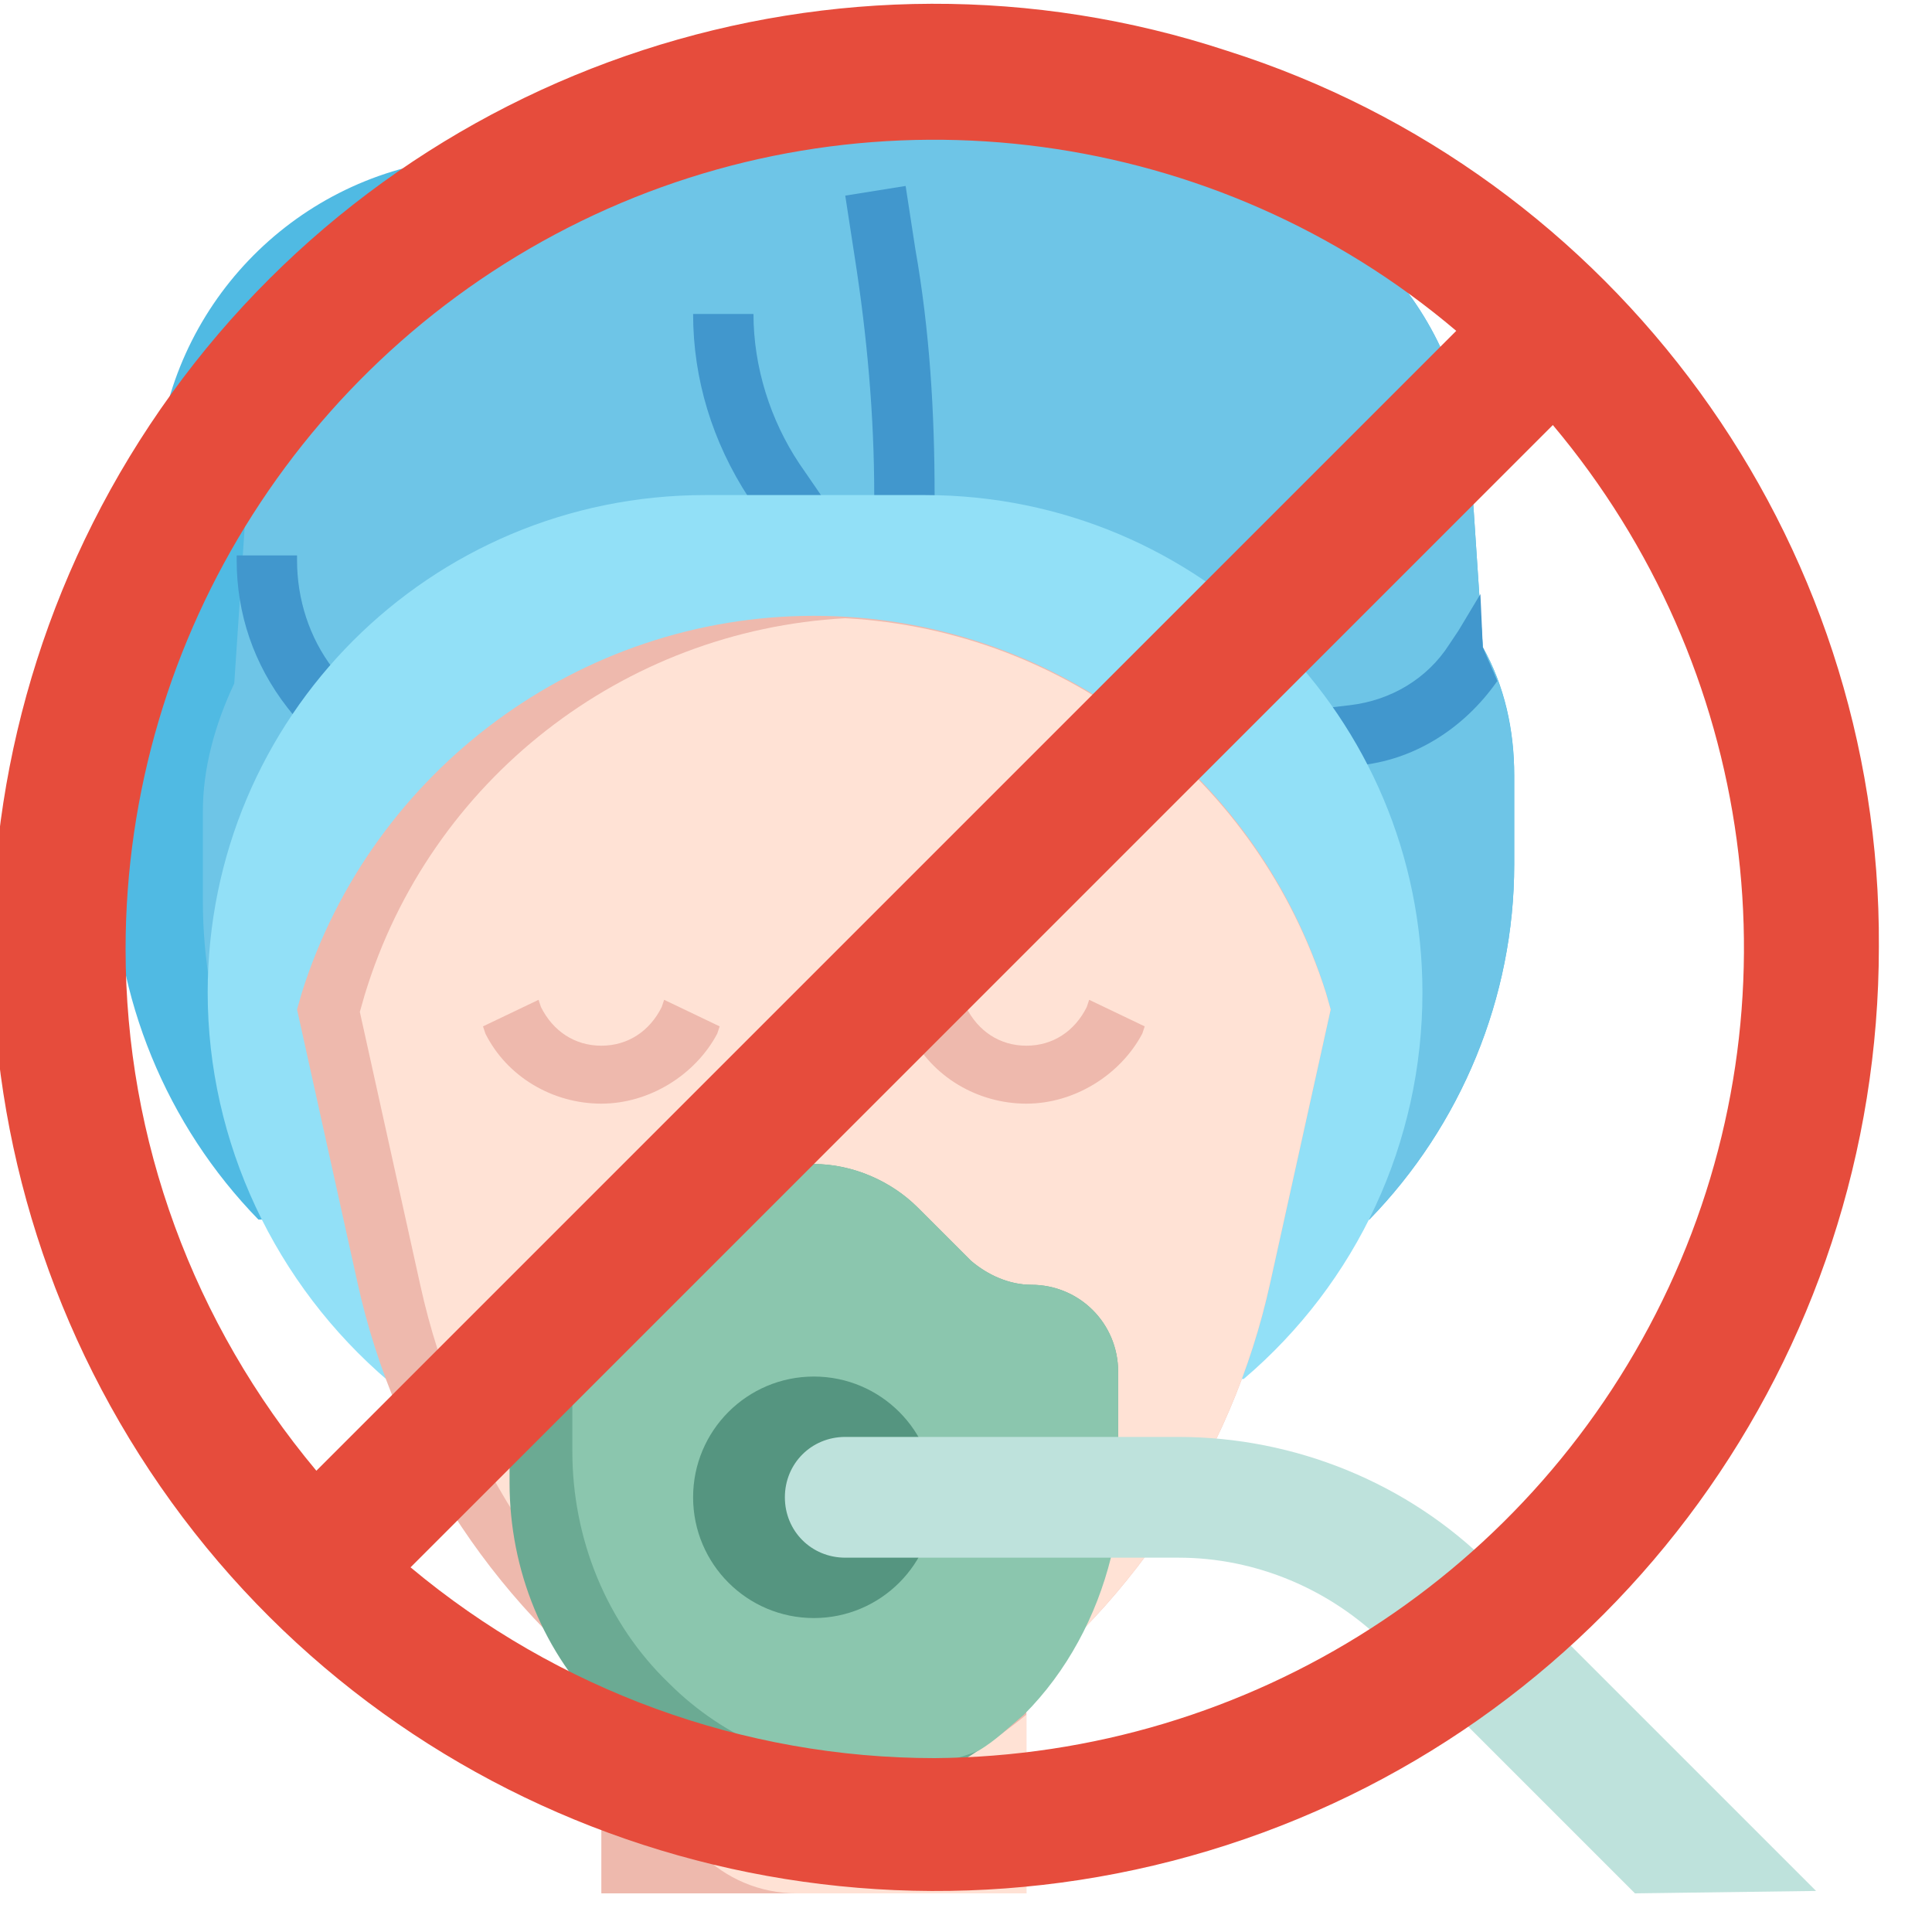 <?xml version="1.0" encoding="utf-8"?>
<!-- Generator: Adobe Illustrator 28.0.0, SVG Export Plug-In . SVG Version: 6.00 Build 0)  -->
<svg version="1.1" id="Layer_1" xmlns="http://www.w3.org/2000/svg" xmlns:xlink="http://www.w3.org/1999/xlink" x="0px" y="0px"
	 viewBox="0 0 80 80" style="enable-background:new 0 0 80 80;" xml:space="preserve">
<style type="text/css">
	.st0{fill:#EEB9AD;}
	.st1{fill:#50BAE3;}
	.st2{fill:#6EC5E7;}
	.st3{fill:#4197CD;}
	.st4{fill:#92E0F7;}
	.st5{fill:#FFE2D5;}
	.st6{fill:#6BAA93;}
	.st7{fill:#8BC6AE;}
	.st8{fill:#559580;}
	.st9{fill:#BEE2DC;}
	.st10{fill:#E64C3C;}
</style>
<g>
	<g>
		<path class="st0" d="M24.9,69.7h17.6v8.7H24.9V69.7z"/>
		<path class="st1" d="M56.7,50.5c3.8-3.9,6-9.2,6-14.7v-3.7c0-1.9-0.4-3.7-1.3-5.3l-0.5-7.5c-0.4-6.6-5.5-11.9-12.1-12.6l-1.3-0.8
			c-4.1-2.7-8.9-4.2-13.8-4.2S24,3.1,19.9,5.8l-1.3,0.8C12.1,7.4,7,12.7,6.5,19.3L6,26.8c-0.8,1.7-1.3,3.5-1.3,5.3v3.7
			c0,5.5,2.2,10.8,6,14.7"/>
		<path class="st2" d="M56.7,50.5c3.8-3.9,6-9.2,6-14.7v-3.7c0-1.8-0.4-3.7-1.3-5.3l-0.5-7.5c-0.4-6.6-5.5-11.9-12.1-12.6l-1.3-0.8
			c-1-0.6-2-1.2-3-1.7c-2.3-0.7-4.7-1-7.1-1c-4.9,0-9.7,1.5-13.8,4.2l-1.3,0.8c-6.6,0.7-11.6,6-12.1,12.6l-0.5,7.5
			c-0.8,1.7-1.3,3.5-1.3,5.3v3.7c0,4.9,1.7,9.5,4.7,13.2L56.7,50.5z"/>
		<g>
			<path class="st3" d="M38.7,21.5h-2.5v-1c0-3.3-0.3-6.6-0.8-9.8L35,8.1l2.5-0.4l0.4,2.6c0.6,3.4,0.8,6.8,0.8,10.2V21.5z"/>
		</g>
		<g>
			<path class="st3" d="M32.2,22.3L31,20.6c-1.5-2.3-2.3-4.9-2.3-7.6h2.5c0,2.2,0.7,4.4,1.9,6.2l1.1,1.6L32.2,22.3z"/>
		</g>
		<g>
			<path class="st3" d="M12.3,29.8l-0.4-0.5c-1.4-1.8-2.1-3.9-2.1-6.1V23h2.5v0.2c0,1.6,0.5,3.2,1.5,4.5l0.4,0.4L12.3,29.8z"/>
		</g>
		<path class="st3" d="M62,28.2c-0.2-0.5-0.4-0.9-0.6-1.4l-0.1-2.2l-0.9,1.5l-0.4,0.6c-0.9,1.4-2.4,2.3-4.1,2.5l-1.7,0.2l0.3,2.5
			l1.7-0.2C58.5,31.5,60.6,30.2,62,28.2L62,28.2z"/>
		<path class="st4" d="M51.5,57.1c4.7-4,7.4-9.8,7.4-16c0-11.4-9.2-20.6-20.6-20.6h-9.1c-11.4,0-20.6,9.2-20.6,20.6
			c0,6.2,2.8,12.1,7.5,16.1"/>
		<path class="st0" d="M33.7,25.5c9.7,0,18.3,6.3,21.2,15.6l0.2,0.7l-2.5,11.3c-1.6,7.3-5.9,13.7-12,18c-2,1.4-4.4,2.2-6.9,2.2
			s-4.9-0.8-6.9-2.2c-6.1-4.3-10.4-10.7-12-18l-2.5-11.3l0.2-0.7C15.4,31.9,24,25.5,33.7,25.5z"/>
		<path class="st5" d="M29.4,71.2C31,72.3,33,73,35,73.2c2-0.2,3.9-0.9,5.6-2.1c6.1-4.3,10.4-10.7,12-18l2.5-11.3l-0.2-0.7
			C52.1,32.3,44.2,26.1,35,25.6c-9.2,0.5-17.2,6.7-19.9,15.6l-0.2,0.7l2.5,11.3C19,60.5,23.3,66.9,29.4,71.2L29.4,71.2z"/>
		<g>
			<path class="st0" d="M42.5,45.7c-2,0-3.9-1.1-4.8-2.9l-0.1-0.3l2.3-1.1l0.1,0.3c0.5,1,1.4,1.6,2.5,1.6s2-0.6,2.5-1.6l0.1-0.3
				l2.3,1.1l-0.1,0.3C46.4,44.5,44.5,45.7,42.5,45.7z"/>
		</g>
		<g>
			<path class="st0" d="M24.9,45.7c-2,0-3.9-1.1-4.8-2.9L20,42.5l2.3-1.1l0.1,0.3c0.5,1,1.4,1.6,2.5,1.6c1.1,0,2-0.6,2.5-1.6
				l0.1-0.3l2.3,1.1l-0.1,0.3C28.8,44.5,26.9,45.7,24.9,45.7z"/>
		</g>
		<path class="st5" d="M40.6,72.4c-2,1.4-4.4,2.2-6.9,2.2c-2.2,0-4.4-0.7-6.3-1.8c0,3.1,2.5,5.6,5.6,5.6h9.5v-7.4
			C41.9,71.5,41.2,72,40.6,72.4z"/>
	</g>
	<path class="st6" d="M46.3,59.5v-2.7c0-2-1.6-3.6-3.6-3.6c-0.9,0-1.8-0.4-2.5-1L38,50c-1.1-1.1-2.7-1.8-4.3-1.8
		c-1.6,0-3.2,0.6-4.3,1.8l-2.2,2.2c-0.7,0.7-1.6,1-2.5,1c-2,0-3.6,1.6-3.6,3.6v4.6c0,3.6,1.4,7.1,4,9.6c2.3,2.3,5.4,3.6,8.6,3.6
		c3.2,0,6.3-1.3,8.6-3.6c1.8-1.8,3-4.1,3.6-6.5L46.3,59.5z"/>
	<path class="st7" d="M46.3,59.5v-2.7c0-2-1.6-3.6-3.6-3.6c-0.9,0-1.8-0.4-2.5-1L38,50c-1.1-1.1-2.7-1.8-4.3-1.8
		c-1.6,0-3.2,0.6-4.3,1.8l-2.2,2.2c-0.7,0.7-1.6,1-2.5,1c-0.1,0-0.1,0-0.2,0c-0.5,0.6-0.8,1.4-0.8,2.3v4.6c0,3.6,1.4,7.1,4,9.6
		c2.3,2.3,5.4,3.6,8.6,3.6c1.4,0,2.9-0.3,4.2-0.8c0.7-0.4,1.3-1,1.9-1.5c1.8-1.8,3-4.1,3.6-6.5L46.3,59.5z"/>
	<circle class="st8" cx="33.7" cy="62" r="5"/>
	<path class="st9" d="M67.7,78.4L57.4,68.1c-2.3-2.3-5.4-3.6-8.6-3.6H35c-1.4,0-2.5-1.1-2.5-2.5c0-1.4,1.1-2.5,2.5-2.5h13.8
		c4.8,0,9.5,1.9,12.9,5.3l13.5,13.5"/>
</g>
<g>
	<path id="Shape_00000053539318915627324990000002472126633712680583_" class="st10" d="M50.8,2.1C34.7-3.2,17,2.6,7.1,16.3
		s-9.9,32.2,0,45.9s27.6,19.4,43.7,14.2s27-20.2,27-37.2C77.9,22.3,66.9,7.2,50.8,2.1z M5.2,39.3c0-13,7.6-24.9,19.4-30.4
		s25.8-3.6,35.7,4.8L13.1,60.9C8,54.8,5.2,47.2,5.2,39.3z M38.7,72.8c-7.9,0-15.6-2.8-21.7-7.9l47.3-47.3c8.4,10,10.3,23.9,4.8,35.7
		S51.8,72.7,38.7,72.8L38.7,72.8z"/>
</g>
</svg>
